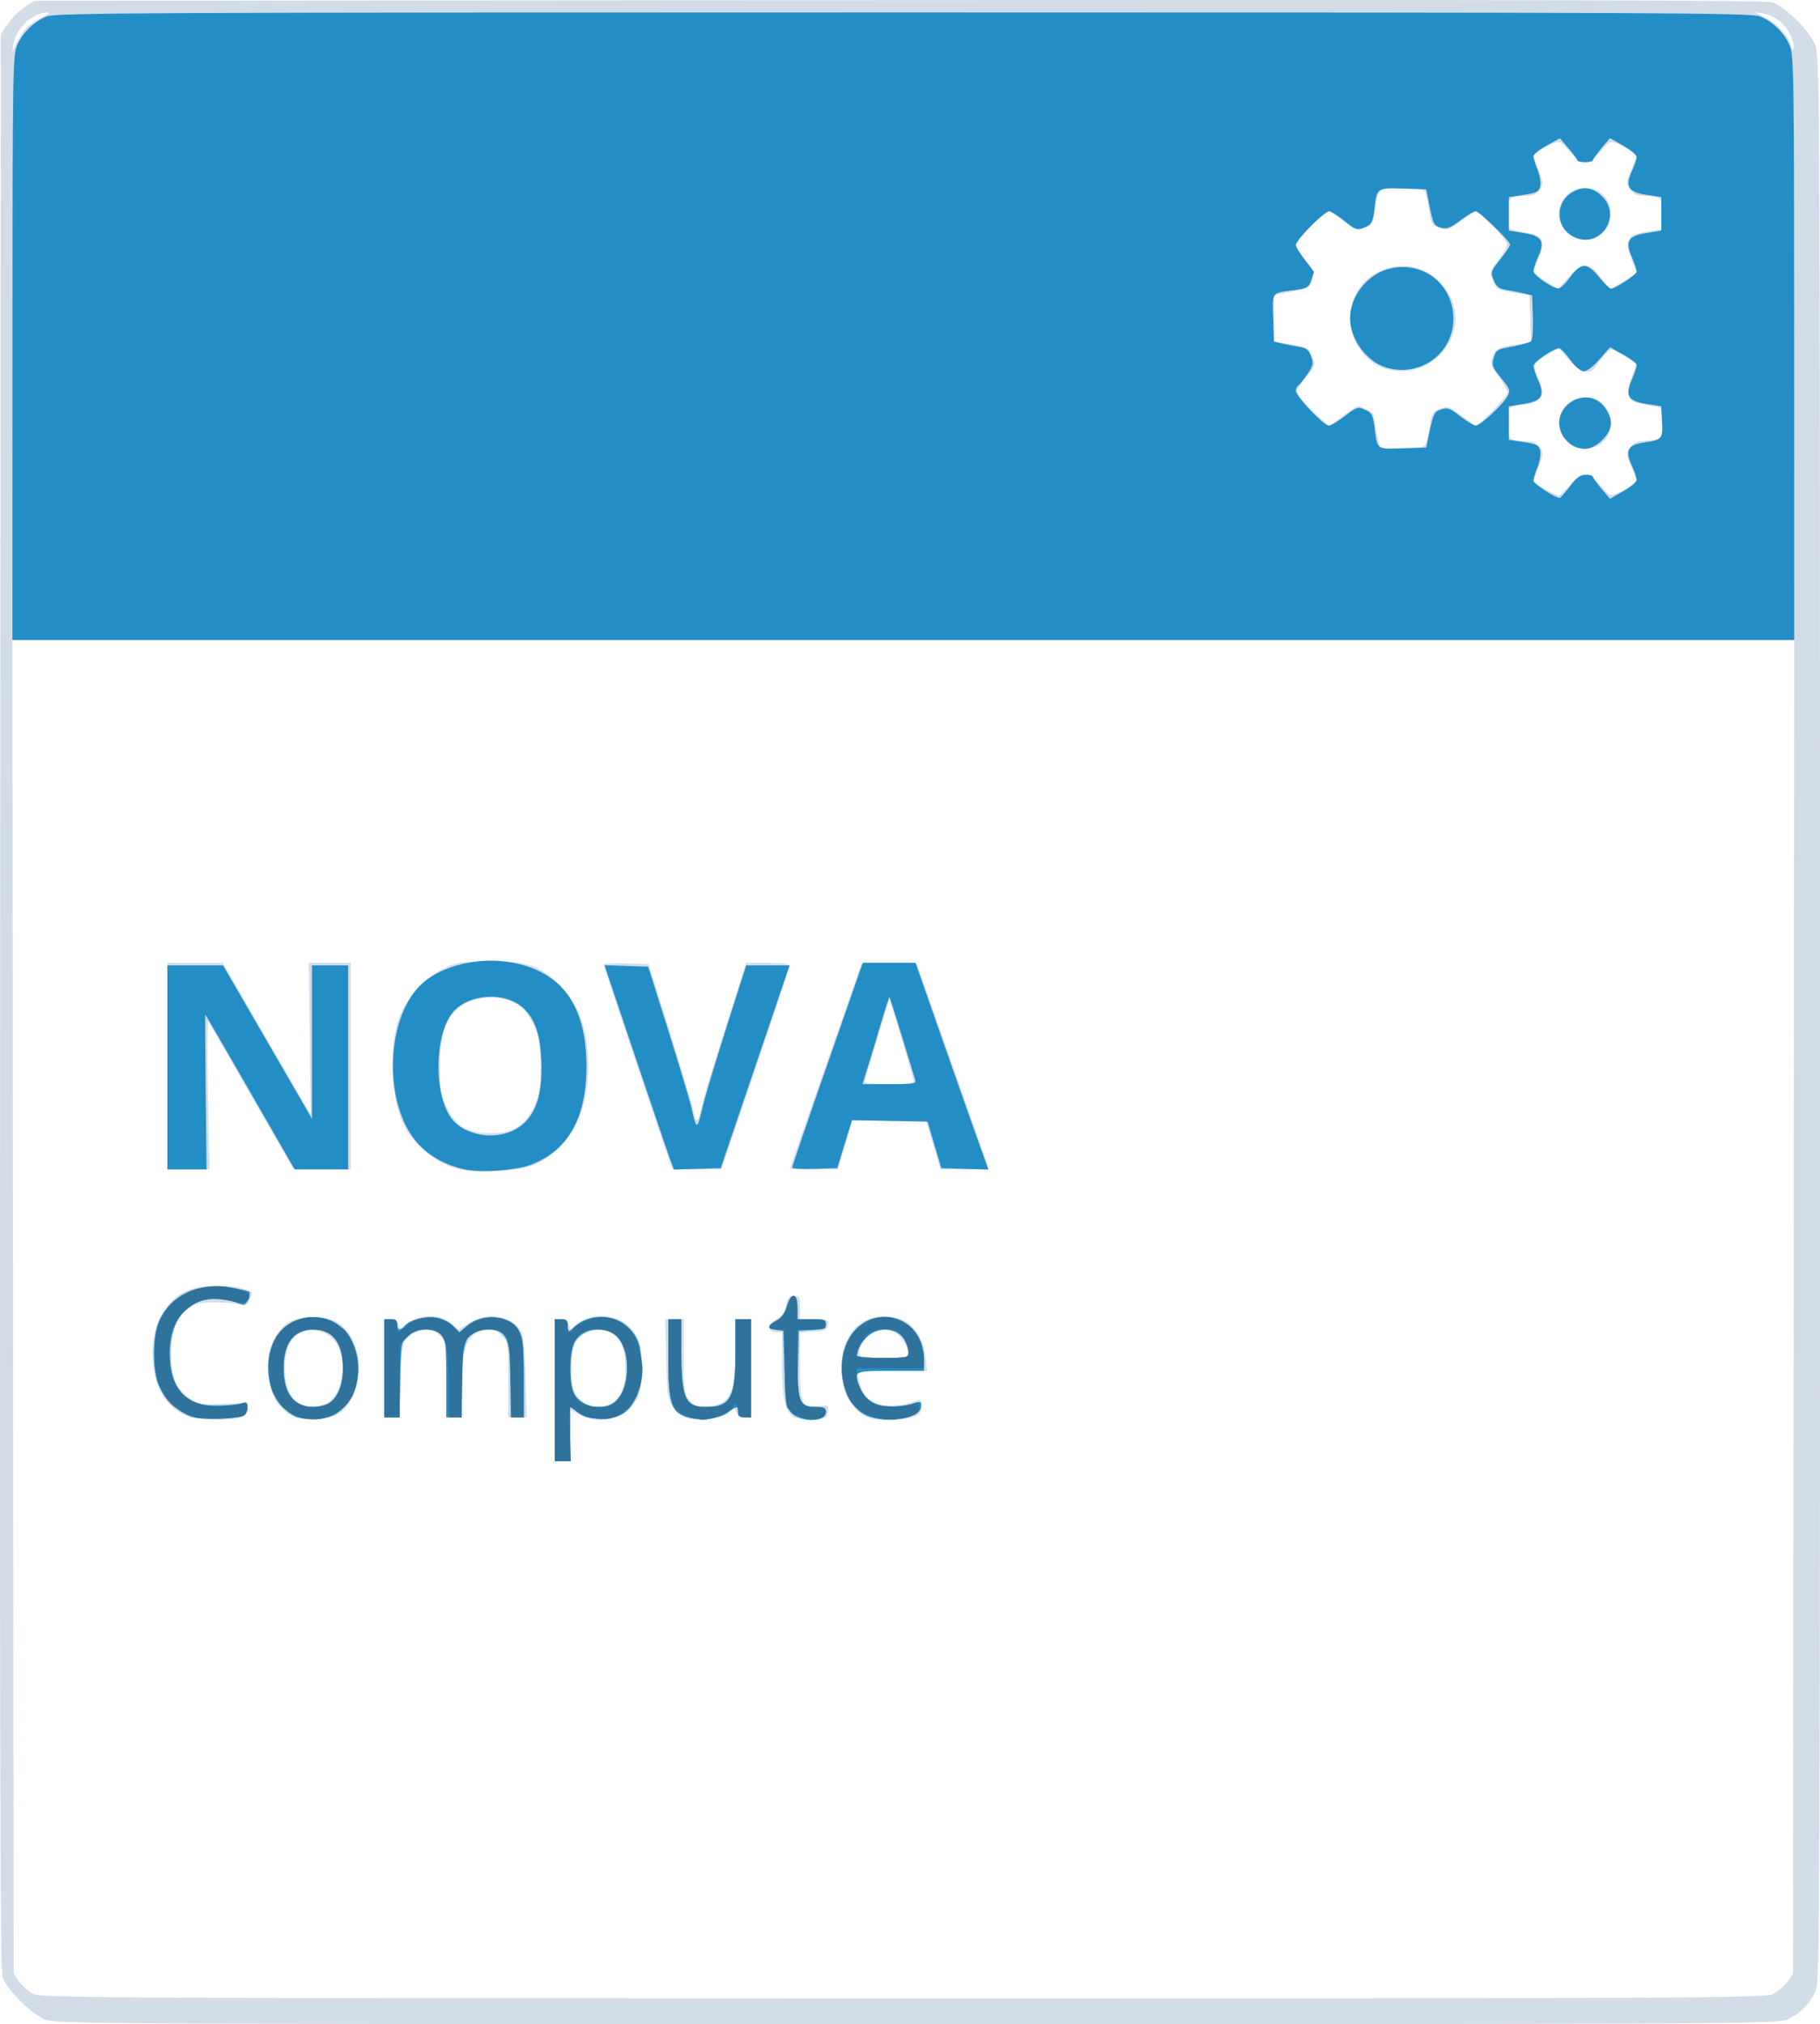 <?xml version="1.0" encoding="UTF-8" standalone="no"?>
<svg
   xmlns:dc="http://purl.org/dc/elements/1.1/"
   xmlns:cc="http://creativecommons.org/ns#"
   xmlns:rdf="http://www.w3.org/1999/02/22-rdf-syntax-ns#"
   xmlns:svg="http://www.w3.org/2000/svg"
   xmlns="http://www.w3.org/2000/svg"
   viewBox="0 0 653.932 727.21"
   height="727.21"
   width="653.932"
   version="1.1"
   id="svg5231">
  <defs
     id="defs5235" />
  <path
     style="fill:#d2dde7"
     d="M 16.064,725.506 C 10.356,722.885 2.028,714.351 0.827,709.891 c -0.722,-2.68 -0.942,-102.801 -0.773,-350.724 L 0.291,12.195 2.827,8.563 c 1.395,-1.998 4.078,-4.676 5.963,-5.952 L 12.217,0.292 322.526,0.054 c 221.599,-0.17 311.382,0.052 314.063,0.773 4.463,1.202 12.996,9.527 15.617,15.237 1.643,3.58 1.704,15.98 1.724,349.592 0.018,310.631 -0.126,346.232 -1.421,349.33 -1.911,4.574 -5.609,8.399 -10.157,10.505 -3.589,1.662 -13.912,1.718 -313.144,1.718 -298.271,0 -309.567,-0.061 -313.144,-1.704 z m 620.832,-9.04 c 1.746,-0.828 4.105,-2.812 5.243,-4.407 l 2.069,-2.901 0.237,-239.613 0.237,-239.613 -320.114,0 -320.114,0 0.237,239.613 0.237,239.613 2.058,2.885 c 1.132,1.587 3.428,3.561 5.103,4.386 2.786,1.373 29.322,1.503 312.338,1.522 283.472,0.019 309.558,-0.105 312.467,-1.485 z m -437.584,-216.999 0,-25.515 2.257,0 c 1.473,0 2.47,0.672 2.871,1.935 l 0.614,1.935 2.245,-2.109 c 3.342,-3.139 12.091,-3.62 16.483,-0.906 5.204,3.216 7.332,8.744 6.939,18.027 -0.269,6.357 -0.731,8.295 -2.646,11.106 -4.21,6.182 -12.778,8.066 -19.73,4.34 l -3.466,-1.857 0,9.28 0,9.28 -2.784,0 -2.784,0 0,-25.515 z m 19.751,5.024 c 3.728,-1.699 5.683,-6.158 5.661,-12.911 -0.024,-7.245 -1.892,-11.318 -5.961,-13.004 -3.954,-1.638 -8.965,-0.284 -11.475,3.099 -2.619,3.529 -2.77,15.686 -0.243,19.542 2.592,3.956 7.554,5.307 12.019,3.273 z m -151.04,4.527 c -7.837,-2.739 -12.278,-9.478 -13.157,-19.965 -1.049,-12.511 4.787,-23.211 14.192,-26.022 4.802,-1.435 13.943,-1.473 18.079,-0.075 4.049,1.368 3.867,1.084 2.55,3.974 -0.972,2.132 -1.484,2.387 -3.514,1.744 -1.307,-0.414 -5.299,-0.753 -8.872,-0.753 -5.233,0 -7.059,0.402 -9.396,2.069 -4.589,3.274 -6.377,7.896 -6.377,16.487 0,8.55 1.709,12.474 7.009,16.096 2.932,2.003 3.908,2.149 11.78,1.756 8.546,-0.427 8.582,-0.419 8.582,1.785 0,1.522 -0.743,2.496 -2.38,3.118 -3.088,1.174 -14.916,1.037 -18.496,-0.215 z m 36.788,-0.403 c -5.29,-2.694 -7.979,-7.881 -8.313,-16.038 -0.242,-5.891 0.058,-7.692 1.856,-11.148 3.298,-6.339 6.131,-7.941 14.042,-7.941 5.544,0 7.182,0.373 9.782,2.228 8.942,6.378 8.872,25.453 -0.118,32.004 -3.534,2.575 -12.986,3.065 -17.248,0.895 z m 11.601,-4.071 c 6.916,-2.411 9.043,-16.496 3.489,-23.097 -4.325,-5.14 -12.892,-4.512 -15.878,1.164 -2.217,4.214 -2.114,14.107 0.188,18.002 2.552,4.318 6.988,5.747 12.201,3.93 z m 129.381,4.472 c -1.227,-0.659 -3.105,-2.377 -4.175,-3.817 -1.737,-2.339 -1.981,-4.153 -2.276,-16.933 l -0.331,-14.313 3.347,0 3.347,0 0,13.496 c 0,13.265 0.041,13.537 2.39,15.886 2.052,2.052 2.976,2.324 6.532,1.923 7.867,-0.887 9.621,-4.688 9.629,-20.867 l 0.005,-10.438 2.784,0 2.784,0 0,17.629 0,17.629 -2.406,0 c -1.646,0 -2.564,-0.601 -2.904,-1.904 -0.494,-1.889 -0.516,-1.887 -2.727,0.19 -2.706,2.542 -12.382,3.462 -15.997,1.52 z m 39.489,0.093 c -3.245,-1.929 -4.32,-6.63 -4.32,-18.89 l 0,-11.628 -2.32,0 c -3.259,0 -3.013,-2.846 0.414,-4.796 1.916,-1.09 2.906,-2.531 3.345,-4.871 0.508,-2.711 1.032,-3.323 2.84,-3.323 2.008,0 2.216,0.392 2.216,4.175 l 0,4.175 5.168,0 c 4.828,0 5.148,0.137 4.871,2.088 -0.258,1.819 -0.924,2.124 -5.168,2.368 l -4.871,0.28 0,11.947 c 0,13.985 0.649,15.394 6.715,14.58 3.45,-0.463 3.587,-0.381 3.313,1.988 -0.267,2.309 -0.62,2.485 -5.389,2.697 -2.807,0.124 -5.873,-0.231 -6.814,-0.791 z m 27.226,0.359 c -6.562,-2.466 -10.155,-8.788 -10.186,-17.923 -0.025,-7.407 2.619,-13.301 7.402,-16.508 4.511,-3.023 13.576,-2.596 17.223,0.812 3.365,3.144 4.834,6.272 5.577,11.875 l 0.635,4.784 -12.708,0 c -12.265,0 -12.689,0.065 -12.181,1.856 0.29,1.021 0.785,2.795 1.1,3.943 1.807,6.575 10.27,8.593 20.145,4.803 1.236,-0.474 1.55,-0.03 1.55,2.197 0,2.297 -0.518,2.972 -2.922,3.811 -3.011,1.05 -13.167,1.276 -15.635,0.349 z m 13.918,-22.556 c 0,-2.821 -2.946,-7.501 -5.281,-8.388 -5.572,-2.118 -12.348,1.806 -12.348,7.151 0,2.153 0.165,2.194 8.814,2.194 5.441,0 8.814,-0.367 8.814,-0.958 z m -188.351,4.669 0,-17.629 2.257,0 c 1.452,0 2.47,0.671 2.854,1.879 0.581,1.832 0.667,1.82 3.381,-0.464 3.965,-3.336 11.525,-3.337 15.488,-0.002 l 2.782,2.341 3.45,-2.341 c 6.301,-4.276 16.218,-2.638 19.053,3.147 0.727,1.484 1.326,7.792 1.57,16.548 l 0.395,14.149 -3.347,0 -3.347,0 0,-13.496 c 0,-13.261 -0.042,-13.537 -2.388,-15.884 -1.98,-1.98 -2.96,-2.295 -5.744,-1.843 -6.796,1.103 -8.512,5.37 -8.548,21.248 l -0.022,9.974 -2.784,0 -2.784,0 0,-13.496 c 0,-13.092 -0.068,-13.564 -2.277,-15.773 -2.484,-2.484 -4.359,-2.778 -8.505,-1.333 -4.679,1.631 -5.393,3.842 -5.761,17.844 l -0.335,12.758 -2.695,0 -2.695,0 0,-17.629 z m 25.934,-71.723 c -8.251,-2.336 -16.112,-9.108 -19.466,-16.772 -4.361,-9.963 -4.812,-27.767 -0.96,-37.878 2.644,-6.94 8.979,-13.89 15.645,-17.163 4.938,-2.425 6.064,-2.598 16.889,-2.598 13.216,0 17.132,1.216 24.057,7.472 7.432,6.715 11.16,16.654 11.187,29.827 0.036,17.493 -6.826,30.209 -19.267,35.704 -5.501,2.43 -21.62,3.238 -28.085,1.408 z m 21.513,-14.749 c 2.622,-1.474 4.328,-3.465 6.157,-7.191 2.267,-4.617 2.53,-6.164 2.53,-14.895 0,-8.771 -0.257,-10.265 -2.575,-14.986 -2.835,-5.774 -4.918,-7.533 -10.793,-9.115 -5.297,-1.426 -12.716,0.124 -16.244,3.395 -4.816,4.466 -6.501,9.801 -6.539,20.705 -0.031,8.761 0.22,10.26 2.488,14.878 3.344,6.809 7.338,9.195 15.444,9.224 4.391,0.016 6.834,-0.501 9.531,-2.017 z M 60.136,383.023 l 0,-37.113 9.974,0.008 9.974,0.008 11.111,19.244 c 6.111,10.584 13.209,22.842 15.774,27.24 l 4.663,7.996 -0.334,-27.248 -0.334,-27.249 7.524,0 7.524,0 0,37.144 0,37.144 -10.396,-0.262 -10.396,-0.262 -14.704,-25.515 c -8.087,-14.034 -15.073,-26.142 -15.524,-26.907 -0.479,-0.813 -0.591,9.889 -0.269,25.747 l 0.551,27.139 -7.569,0 -7.569,0 0,-37.113 z m 169.09,0.685 c -6.766,-20.024 -12.298,-36.736 -12.294,-37.139 0.005,-0.403 3.629,-0.611 8.055,-0.464 l 8.047,0.268 7.748,24.588 c 4.261,13.523 8,26.153 8.309,28.067 0.715,4.435 1.792,4.444 2.622,0.022 0.695,-3.707 2.181,-8.613 10.825,-35.744 l 5.543,-17.397 7.832,0 c 4.735,0 7.832,0.376 7.832,0.952 0,0.524 -5.517,17.225 -12.259,37.113 l -12.259,36.162 -8.849,-0.011 -8.849,-0.011 -12.302,-36.407 z m 54.531,36.196 c 0.007,-0.128 5.798,-16.724 12.869,-36.881 l 12.856,-36.649 9.999,0 9.999,0 12.255,34.794 c 6.74,19.137 12.553,35.733 12.917,36.881 0.654,2.064 0.562,2.088 -8.061,2.088 l -8.723,0 -2.603,-8.814 -2.603,-8.814 -13.17,0 -13.17,0 -2.603,8.814 -2.603,8.814 -8.685,0 c -4.777,0 -8.679,-0.104 -8.672,-0.232 z m 44.523,-31.386 c 0,-0.549 -1.961,-7.436 -4.358,-15.305 l -4.358,-14.306 -4.431,14.609 c -2.437,8.035 -4.442,14.922 -4.457,15.305 -0.014,0.383 3.941,0.696 8.789,0.696 5.676,0 8.814,-0.356 8.814,-0.999 z m 235.782,-214.259 c 4.014,-4.994 6.656,-4.952 11.073,0.177 3.192,3.707 3.475,3.835 6.056,2.751 1.489,-0.625 3.689,-1.887 4.888,-2.803 l 2.181,-1.666 -2.06,-4.79 c -1.941,-4.512 -1.972,-4.925 -0.536,-7.116 0.912,-1.392 2.401,-2.327 3.707,-2.327 1.2,0 3.487,-0.261 5.082,-0.58 2.847,-0.569 2.899,-0.677 2.899,-5.957 0,-5.237 -0.073,-5.391 -2.784,-5.915 -1.531,-0.296 -4.04,-0.78 -5.575,-1.077 -4.328,-0.836 -5.077,-3.266 -2.845,-9.23 l 1.891,-5.055 -2.303,-1.402 c -1.266,-0.771 -3.359,-2.046 -4.649,-2.833 -2.249,-1.371 -2.452,-1.308 -4.871,1.529 -1.388,1.628 -2.858,3.524 -3.267,4.214 -1.601,2.708 -5.689,1.416 -9.34,-2.951 l -3.516,-4.206 -3.407,2.03 c -6.079,3.622 -6.147,3.774 -3.92,8.808 2.514,5.683 1.454,8.408 -3.58,9.212 -7.946,1.268 -7.505,0.867 -7.505,6.829 0,5.98 0.616,6.545 7.169,6.573 2.12,0.009 3.416,0.657 4.439,2.218 1.327,2.025 1.29,2.597 -0.443,6.993 -1.038,2.633 -1.887,4.958 -1.887,5.165 0,0.654 7.834,5.103 9.003,5.113 0.614,0.005 2.458,-1.661 4.099,-3.703 z m -1.111,-15.702 c -5.977,-5.977 -1.887,-15.845 6.566,-15.845 3.023,0 4.439,0.585 6.566,2.712 5.977,5.977 1.887,15.845 -6.566,15.845 -3.023,0 -4.439,-0.585 -6.566,-2.712 z m -51.054,1.434 c 0.583,-0.703 1.365,-3.662 1.737,-6.576 0.615,-4.811 0.948,-5.412 3.623,-6.535 2.816,-1.182 3.162,-1.076 7.822,2.401 2.682,2.001 5.04,3.638 5.241,3.638 1.097,0 11.361,-10.703 11.361,-11.847 0,-0.747 -1.449,-3.333 -3.221,-5.746 -2.958,-4.03 -3.133,-4.622 -2.137,-7.26 1.124,-2.977 1.9,-3.344 9.335,-4.417 l 4.441,-0.641 -0.265,-8.472 -0.265,-8.472 -5.881,-0.934 c -5.445,-0.865 -5.978,-1.165 -7.186,-4.039 -1.419,-3.375 -1.356,-3.586 2.619,-8.698 1.671,-2.149 2.494,-4.099 2.165,-5.133 -0.291,-0.917 -2.822,-3.932 -5.624,-6.699 l -5.094,-5.031 -5.345,3.752 c -5.063,3.553 -5.499,3.688 -8.249,2.553 -2.641,-1.091 -2.963,-1.684 -3.569,-6.577 -0.366,-2.958 -1.094,-5.9 -1.618,-6.538 -0.615,-0.75 -3.545,-1.16 -8.284,-1.16 -8.281,0 -8.275,-0.006 -9.547,8.656 -0.568,3.866 -1.055,4.647 -3.55,5.696 -2.752,1.157 -3.128,1.037 -7.786,-2.48 l -4.894,-3.695 -2.674,1.904 c -3.389,2.413 -9.454,9.091 -9.454,10.41 0,0.551 1.498,2.829 3.329,5.064 2.807,3.426 3.23,4.515 2.696,6.946 -0.709,3.229 -1.156,3.486 -8.614,4.959 l -5.297,1.046 0,8.348 0,8.348 6.023,0.932 c 5.615,0.869 6.127,1.152 7.564,4.178 1.536,3.234 1.53,3.26 -1.449,6.957 -1.645,2.041 -3.307,4.246 -3.693,4.899 -0.753,1.274 2.638,5.602 8.25,10.53 l 3.272,2.873 5.089,-3.842 c 4.993,-3.77 5.141,-3.815 7.877,-2.4 1.534,0.793 2.788,1.563 2.788,1.712 0,1.102 2.124,11.425 2.464,11.976 0.806,1.306 14.856,0.795 15.999,-0.582 z m -14.115,-27.501 c -7.264,-2.18 -12.697,-9.978 -12.697,-18.224 0,-17.204 21.228,-25.219 32.817,-12.39 6.656,7.367 6.782,17.399 0.31,24.77 -5.109,5.819 -12.997,8.075 -20.43,5.844 z m 71.845,-37.098 c 1.678,0 3.203,1.167 5.457,4.175 1.721,2.296 3.274,4.175 3.453,4.175 0.178,0 1.353,-0.626 2.611,-1.392 1.258,-0.765 3.323,-2.023 4.59,-2.794 l 2.303,-1.402 -1.891,-5.055 c -1.464,-3.914 -1.664,-5.48 -0.884,-6.937 0.999,-1.866 1.882,-2.203 8.608,-3.284 l 3.479,-0.559 0,-5.417 c 0,-5.953 -0.622,-6.521 -7.169,-6.548 -2.167,-0.009 -3.417,-0.658 -4.524,-2.348 -1.441,-2.2 -1.414,-2.616 0.475,-7.162 l 2.006,-4.826 -2.121,-1.62 c -1.166,-0.891 -3.339,-2.132 -4.828,-2.757 -2.581,-1.084 -2.864,-0.955 -6.056,2.751 -2.233,2.593 -4.105,3.888 -5.618,3.888 -1.513,0 -3.385,-1.295 -5.618,-3.888 -3.192,-3.707 -3.475,-3.835 -6.056,-2.751 -1.489,0.625 -3.673,1.875 -4.854,2.777 l -2.146,1.64 1.946,4.937 c 1.789,4.54 1.83,5.115 0.501,7.142 -1.023,1.561 -2.319,2.209 -4.439,2.218 -6.541,0.028 -7.169,0.599 -7.169,6.517 0,5.245 0.072,5.399 2.784,5.923 1.531,0.296 4.04,0.78 5.575,1.077 4.323,0.835 5.16,3.404 2.854,8.764 -1.063,2.472 -1.934,4.73 -1.934,5.017 0,0.287 1.983,1.781 4.407,3.319 l 4.407,2.796 3.762,-4.187 c 2.563,-2.853 4.504,-4.187 6.09,-4.187 z m -6.676,-11.99 c -5.977,-5.977 -1.887,-15.845 6.566,-15.845 5.426,0 9.278,3.853 9.278,9.278 0,8.453 -9.868,12.543 -15.845,6.566 z M 9.387,10.15 C 10.508,8.931 13.095,7.163 15.136,6.22 17.244,5.247 18.106,4.499 17.132,4.487 11.876,4.425 5.814,9.996 4.873,15.755 l -0.505,3.094 1.491,-3.241 c 0.82,-1.782 2.408,-4.238 3.528,-5.457 z M 643.227,12.372 c -1.873,-3.947 -5.609,-6.8 -9.843,-7.515 l -3.094,-0.523 3.75,1.79 c 4.274,2.04 8.47,6.598 9.43,10.244 0.464,1.762 0.75,2.02 0.989,0.893 0.185,-0.873 -0.37,-3.073 -1.232,-4.889 z"
     id="path5247" />
  <path
     style="fill:#238dc6"
     d="m 199.311,499.467 0,-25.515 2.32,0 c 1.877,0 2.32,0.458 2.32,2.402 l 0,2.402 2.811,-2.365 c 6.944,-5.843 17.687,-3.707 21.982,4.37 2.338,4.396 2.22,16.658 -0.205,21.43 -2.81,5.529 -6.078,7.483 -12.516,7.483 -4.188,0 -6.072,-0.481 -8.282,-2.115 l -2.861,-2.115 0,9.77 0,9.77 -2.784,0 -2.784,0 0,-25.515 z m 21.232,4.518 c 6.346,-4.445 6.346,-20.364 0,-24.809 -4.653,-3.259 -12.26,-1.371 -14.318,3.554 -1.596,3.819 -1.767,12.936 -0.321,17.084 1.8,5.165 9.917,7.477 14.639,4.171 z m -151.513,5.06 c -4.898,-1.375 -10.916,-7.542 -12.514,-12.825 -1.84,-6.08 -1.534,-16.664 0.621,-21.519 4.235,-9.542 14.088,-14.149 25.921,-12.123 3.308,0.567 6.252,1.268 6.542,1.559 0.291,0.291 0.07,1.534 -0.49,2.763 -0.979,2.148 -1.155,2.186 -4.558,0.972 -13.215,-4.713 -23.488,3.28 -23.488,18.275 0,12.785 5.426,18.911 16.701,18.858 3.317,-0.016 7.179,-0.337 8.582,-0.714 2.268,-0.609 2.552,-0.436 2.552,1.553 0,1.27 -0.703,2.514 -1.624,2.877 -2.941,1.157 -14.544,1.362 -18.245,0.323 z m 37.824,0.128 c -3.728,-1.142 -8.296,-6.327 -9.549,-10.84 -3.961,-14.265 4.5,-26.501 17.325,-25.055 15.05,1.696 19.476,24.801 6.58,34.352 -2.853,2.113 -9.992,2.88 -14.356,1.542 z m 11.627,-5.187 c 2.946,-2.063 4.748,-6.772 4.748,-12.405 0,-9.003 -3.768,-13.918 -10.67,-13.918 -6.903,0 -10.67,4.914 -10.67,13.918 0,9.003 3.768,13.918 10.67,13.918 2.069,0 4.734,-0.681 5.922,-1.513 z m 128.346,5.154 c -5.674,-1.727 -6.684,-4.906 -6.688,-21.038 l -0.003,-14.149 2.32,0 2.32,0 0.022,10.902 c 0.035,17.215 1.438,20.644 8.445,20.644 9.224,0 11.017,-3.243 11.017,-19.919 l 0,-11.628 2.784,0 2.784,0 0,17.629 0,17.629 -2.32,0 c -1.701,0 -2.32,-0.495 -2.32,-1.856 0,-2.333 -0.376,-2.319 -3.689,0.13 -3.087,2.282 -10.035,3.066 -14.671,1.655 z m 40.132,0.116 c -4.074,-1.651 -4.586,-3.427 -5.071,-17.58 l -0.464,-13.547 -2.552,-0.294 c -3.272,-0.376 -3.247,-1.619 0.067,-3.332 1.769,-0.915 2.985,-2.578 3.749,-5.127 1.586,-5.292 3.839,-5.056 3.839,0.402 l 0,4.175 5.103,0 c 4.439,0 5.103,0.235 5.103,1.807 0,1.526 -0.758,1.851 -4.871,2.088 l -4.871,0.28 -0.261,11.484 c -0.316,13.871 0.486,15.887 6.314,15.887 3.002,0 3.69,0.328 3.69,1.756 0,2.747 -5.27,3.826 -9.774,2 z m 25.874,-0.131 c -10.393,-3.011 -14.041,-21.231 -6.133,-30.63 9.004,-10.7 25.227,-4.533 25.276,9.608 l 0.015,4.407 -12.062,0 c -13.546,0 -13.741,0.127 -10.533,6.855 2.798,5.867 9.757,7.512 19.661,4.647 1.89,-0.547 2.129,-0.342 1.856,1.59 -0.538,3.803 -10.448,5.734 -18.08,3.523 z m 13.591,-23.171 c 0,-7.571 -9.021,-11.069 -14.798,-5.738 -1.521,1.403 -3.034,3.7 -3.363,5.103 l -0.598,2.552 9.379,0 c 8.86,0 9.379,-0.106 9.379,-1.917 z m -188.351,5.628 0,-17.629 2.32,0 c 1.701,0 2.32,0.495 2.32,1.856 0,2.2 1.178,2.398 2.78,0.468 1.748,-2.106 7.738,-3.574 11.616,-2.846 1.892,0.355 4.468,1.673 5.724,2.929 l 2.284,2.284 2.743,-2.308 c 5.657,-4.76 15.12,-3.936 18.503,1.612 1.583,2.596 1.808,4.727 1.811,17.114 l 0.003,14.149 -2.32,0 -2.32,0 0,-11.923 c 0,-16.405 -1.37,-19.623 -8.351,-19.623 -7.549,0 -9.278,3.623 -9.278,19.438 l 0,12.108 -2.784,0 -2.784,0 0,-13.918 c 0,-12.68 -0.165,-14.082 -1.856,-15.773 -2.678,-2.678 -8.435,-2.491 -11.778,0.381 -2.601,2.235 -2.604,2.249 -2.904,15.773 l -0.3,13.536 -2.715,0 -2.715,0 0,-17.629 z m 29.013,-71.432 c -6.626,-1.411 -12.065,-4.325 -16.403,-8.788 -13.302,-13.687 -12.457,-46.494 1.504,-58.445 7.3,-6.248 20.529,-9.2 31.813,-7.098 17.795,3.315 26.557,15.369 26.708,36.742 0.134,18.889 -6.488,30.768 -20.017,35.909 -5.38,2.044 -17.757,2.925 -23.606,1.68 z m 16.988,-13.832 c 7.745,-3.517 11.06,-11.64 10.413,-25.514 -0.47,-10.076 -2.685,-15.818 -7.527,-19.511 -6.7,-5.11 -18.969,-3.917 -24.25,2.359 -6.712,7.977 -6.917,30.043 -0.356,38.383 4.429,5.631 14.416,7.6 21.72,4.282 z M 60.136,383.487 l 0,-36.649 9.996,0 9.996,0 15.984,27.573 15.984,27.573 0,-27.573 0,-27.573 6.495,0 6.495,0 0,36.649 0,36.649 -9.604,0 -9.604,0 -15.989,-27.835 c -8.794,-15.309 -16.058,-27.835 -16.144,-27.836 -0.085,-2.5e-4 -0.014,12.526 0.159,27.835 l 0.314,27.836 -7.041,0 -7.041,0 0,-36.649 z m 180.557,32.74 c -0.813,-2.187 -6.432,-18.71 -12.487,-36.717 l -11.009,-32.74 7.849,0.266 7.849,0.266 7.281,23.138 c 4.005,12.726 7.754,25.252 8.332,27.835 1.738,7.769 1.965,7.773 3.818,0.058 1.489,-6.203 5.752,-20.161 14.382,-47.088 l 1.412,-4.407 7.783,0 7.783,0 -12.368,36.418 -12.368,36.418 -8.39,0.266 -8.39,0.266 -1.478,-3.977 z m 43.959,3.25 c -0.011,-0.403 5.689,-17.12 12.667,-37.15 l 12.687,-36.418 9.463,0 9.463,0 9.999,28.531 c 5.499,15.692 11.394,32.409 13.1,37.148 l 3.101,8.617 -8.456,-0.266 -8.456,-0.266 -2.469,-8.351 -2.469,-8.351 -13.593,-0.257 -13.593,-0.257 -2.639,8.607 -2.639,8.607 -8.074,0.268 c -4.44,0.147 -8.083,-0.061 -8.094,-0.464 z m 44.173,-31.583 c -0.28,-0.893 -2.406,-7.862 -4.725,-15.487 -2.319,-7.625 -4.338,-13.986 -4.488,-14.135 -0.15,-0.15 -1.395,3.584 -2.768,8.296 -1.373,4.713 -3.504,11.804 -4.736,15.759 l -2.24,7.191 9.733,0 c 8.845,0 9.687,-0.148 9.224,-1.624 z M 4.486,124.853 C 4.506,24.555 4.585,19.607 6.225,16.065 8.331,11.517 12.156,7.819 16.73,5.908 19.825,4.615 51.479,4.467 324.569,4.467 c 273.09,0 304.744,0.148 307.839,1.441 4.574,1.911 8.399,5.609 10.505,10.157 1.64,3.543 1.719,8.49 1.739,108.789 l 0.02,105.077 -320.103,0 -320.103,0 0.02,-105.077 z M 564.074,174.753 c 2.351,-3.12 3.755,-4.154 5.675,-4.175 1.403,-0.016 2.558,0.284 2.565,0.667 0.007,0.383 1.394,2.328 3.082,4.322 l 3.068,3.626 4.804,-2.698 c 2.642,-1.484 4.795,-3.325 4.785,-4.09 -0.011,-0.765 -0.835,-3.189 -1.832,-5.385 -2.39,-5.265 -1.244,-7.26 4.633,-8.069 6.296,-0.866 6.638,-1.272 6.316,-7.509 l -0.283,-5.481 -5.255,-0.834 c -6.658,-1.057 -7.779,-2.915 -5.28,-8.753 0.946,-2.211 1.72,-4.546 1.72,-5.188 0,-0.642 -2.164,-2.345 -4.808,-3.784 l -4.808,-2.617 -3.774,4.333 c -2.21,2.537 -4.543,4.315 -5.63,4.289 -1.093,-0.026 -3.107,-1.745 -4.901,-4.183 -1.675,-2.276 -3.397,-4.139 -3.826,-4.139 -2.054,0 -9.363,4.963 -9.341,6.342 0.013,0.849 0.783,3.214 1.71,5.256 2.491,5.484 1.289,7.4 -5.301,8.445 l -5.249,0.833 0,6.031 0,6.031 5.344,0.803 c 4.536,0.681 5.428,1.137 5.9,3.016 0.306,1.217 -0.116,3.892 -0.937,5.943 -0.821,2.051 -1.492,4.277 -1.492,4.947 0,1.043 7.707,6.08 9.402,6.146 0.323,0.012 1.993,-1.843 3.711,-4.124 z m 0.906,-14.777 c -1.22,-0.676 -2.771,-2.227 -3.446,-3.446 -5.783,-10.433 9.651,-19.454 15.717,-9.186 2.416,4.09 1.95,7.214 -1.61,10.773 -3.432,3.432 -6.773,4.015 -10.661,1.86 z m -51.751,-2.88 c 1.815,-8.705 2.008,-9.123 4.617,-9.993 2.227,-0.742 3.165,-0.404 6.865,2.479 2.357,1.836 4.861,3.339 5.565,3.339 1.629,0 9.731,-7.541 11.347,-10.561 1.128,-2.107 0.948,-2.628 -2.27,-6.555 -3.146,-3.839 -3.409,-4.565 -2.637,-7.26 0.801,-2.793 1.251,-3.064 6.692,-4.038 3.208,-0.574 6.238,-1.448 6.732,-1.943 0.495,-0.495 0.777,-4.395 0.628,-8.668 l -0.272,-7.768 -2.784,-0.686 c -1.531,-0.377 -4.356,-0.934 -6.279,-1.237 -2.821,-0.445 -3.734,-1.124 -4.731,-3.521 -1.184,-2.846 -1.086,-3.161 2.335,-7.499 1.964,-2.491 3.572,-4.855 3.572,-5.254 0,-1.276 -11.072,-12.022 -12.386,-12.022 -0.695,0 -3.192,1.472 -5.549,3.271 -3.351,2.559 -4.811,3.139 -6.703,2.664 -2.75,-0.69 -3.028,-1.221 -4.47,-8.525 l -1.046,-5.297 -8.272,-0.27 c -9.499,-0.31 -9.49,-0.317 -10.367,7.362 -0.496,4.343 -0.983,5.411 -2.853,6.263 -3.276,1.493 -3.772,1.357 -8.138,-2.22 -2.18,-1.786 -4.559,-3.247 -5.288,-3.247 -1.745,0 -11.94,10.332 -11.928,12.089 0.005,0.751 1.466,3.198 3.247,5.439 1.781,2.241 3.238,4.162 3.238,4.269 0,0.107 -0.446,1.475 -0.991,3.039 -0.888,2.546 -1.494,2.907 -5.799,3.453 -8.634,1.094 -8.156,0.484 -7.857,10.026 l 0.266,8.477 2.784,0.686 c 1.531,0.378 4.313,0.926 6.181,1.219 2.769,0.434 3.587,1.074 4.417,3.457 0.899,2.578 0.725,3.349 -1.465,6.509 -1.366,1.971 -2.832,3.8 -3.258,4.063 -0.425,0.263 -0.773,1.111 -0.773,1.884 0,1.809 10.074,12.402 11.795,12.402 0.718,0 3.22,-1.461 5.559,-3.247 4.753,-3.629 4.855,-3.657 8.024,-2.213 1.867,0.851 2.384,1.946 2.912,6.176 1.008,8.068 0.556,7.735 10.095,7.436 l 8.47,-0.265 0.774,-3.711 z M 497.955,132.005 c -6.987,-2.185 -12.86,-10.218 -12.86,-17.59 0,-7.727 5.893,-15.474 13.439,-17.668 12.193,-3.545 23.664,5.091 23.664,17.815 0,12.482 -12.152,21.224 -24.244,17.443 z m 66.199,-32.399 c 3.969,-5.395 6.021,-5.402 10.418,-0.036 1.882,2.296 3.794,4.175 4.249,4.175 1.609,0 9.254,-5.105 9.254,-6.179 0,-0.599 -0.774,-2.899 -1.72,-5.11 -2.499,-5.839 -1.378,-7.697 5.28,-8.753 l 5.255,-0.834 0,-6.031 0,-6.031 -5.227,-0.785 c -6.591,-0.99 -7.832,-2.969 -5.322,-8.493 0.927,-2.041 1.697,-4.338 1.709,-5.103 0.013,-0.765 -2.138,-2.606 -4.781,-4.09 l -4.804,-2.698 -3.068,3.626 c -1.687,1.994 -3.074,3.939 -3.082,4.322 -0.008,0.383 -1.266,0.696 -2.797,0.696 -1.531,0 -2.799,-0.313 -2.818,-0.696 -0.019,-0.383 -1.424,-2.318 -3.121,-4.302 l -3.087,-3.606 -4.765,2.593 c -2.621,1.426 -4.765,3.145 -4.765,3.819 0,0.674 0.672,2.904 1.492,4.955 0.821,2.051 1.242,4.726 0.937,5.943 -0.471,1.879 -1.363,2.334 -5.9,3.016 l -5.344,0.803 0,6.031 0,6.031 5.249,0.833 c 6.589,1.046 7.792,2.962 5.301,8.445 -0.927,2.041 -1.697,4.411 -1.71,5.266 -0.023,1.474 6.558,6.04 8.993,6.24 0.622,0.051 2.501,-1.77 4.175,-4.046 z m 0.827,-14.785 c -6.118,-3.391 -6.18,-12.132 -0.112,-15.717 3.681,-2.174 6.84,-1.924 10.077,0.8 8.616,7.25 -0.143,20.361 -9.965,14.917 z"
     id="path5245" />
  <path
     style="fill:#2f729b"
     d="m 199.311,499.467 0,-25.515 2.32,0 c 1.856,0 2.32,0.464 2.32,2.32 0,1.276 0.418,2.32 0.928,2.32 0.51,0 0.928,-0.441 0.928,-0.98 0,-0.539 1.926,-1.832 4.28,-2.873 8.972,-3.969 17.662,0.577 19.754,10.335 0.559,2.609 1.017,5.537 1.017,6.508 0,9.432 -5.18,17.04 -12.332,18.112 -4.162,0.624 -9.695,-0.993 -12.699,-3.712 -1.293,-1.17 -1.403,-0.275 -1.091,8.85 l 0.347,10.152 -2.886,0 -2.886,0 0,-25.515 z m 22.044,3.943 c 2.797,-2.985 3.935,-6.573 3.935,-12.4 0,-8.533 -3.778,-13.347 -10.474,-13.347 -7.266,0 -9.939,3.743 -9.939,13.918 0,10.402 2.542,13.838 10.276,13.889 3.228,0.021 4.714,-0.472 6.201,-2.059 z m -150.55,5.916 c -10.304,-2.717 -15.252,-9.927 -15.289,-22.277 -0.025,-8.364 1.244,-12.885 4.84,-17.247 5.305,-6.436 15.18,-9.198 24.295,-6.796 4.73,1.247 5.694,2.192 4.369,4.284 -0.633,1 -1.785,1.016 -6.271,0.089 -7.291,-1.506 -11.688,-0.568 -16.123,3.439 -4.335,3.917 -5.899,8.16 -5.84,15.854 0.095,12.584 6.995,19.374 18.834,18.533 3.317,-0.236 6.762,-0.728 7.655,-1.095 1.291,-0.53 1.624,-0.191 1.624,1.654 0,1.276 -0.661,2.573 -1.47,2.884 -2.568,0.985 -13.732,1.441 -16.623,0.679 z m 35.728,-0.667 c -4.977,-2.158 -7.351,-4.926 -8.953,-10.436 -1.615,-5.554 -1.169,-12.54 1.077,-16.884 4.557,-8.813 16.543,-10.753 24.591,-3.981 5.262,4.428 6.976,17.208 3.263,24.341 -3.712,7.132 -12.512,10.198 -19.979,6.959 z m 11.854,-4.609 c 3.279,-2.296 4.84,-6.319 4.84,-12.469 0,-9.215 -3.605,-13.918 -10.67,-13.918 -7.065,0 -10.67,4.703 -10.67,13.918 0,9.215 3.605,13.918 10.67,13.918 2.069,0 4.693,-0.652 5.83,-1.448 z m 128.083,4.577 c -5.428,-2.253 -6.335,-5.279 -6.335,-21.13 l 0,-13.545 2.32,0 2.32,0 0,11.923 c 0,16.935 1.271,19.623 9.278,19.623 8.569,0 10.206,-3.118 10.206,-19.438 l 0,-12.108 2.784,0 2.784,0 0,17.629 0,17.629 -2.32,0 c -1.856,0 -2.32,-0.464 -2.32,-2.32 0,-1.276 -0.418,-2.32 -0.928,-2.32 -0.51,0 -0.928,0.438 -0.928,0.973 0,1.414 -7.413,4.558 -10.67,4.526 -1.531,-0.015 -4.317,-0.664 -6.191,-1.442 z m 40.362,0.157 c -1.618,-0.704 -3.393,-2.122 -3.943,-3.15 -0.58,-1.084 -1.001,-7.36 -1.001,-14.921 l 0,-13.051 -2.784,0 c -3.547,0 -3.562,-1.405 -0.034,-3.23 1.945,-1.006 3.041,-2.506 3.747,-5.127 1.418,-5.265 3.71,-4.975 3.71,0.47 l 0,4.175 5.103,0 c 4.485,0 5.103,0.225 5.103,1.856 0,1.631 -0.619,1.856 -5.103,1.856 l -5.103,0 0,11.855 c 0,14.117 0.763,15.98 6.547,15.98 2.965,0 3.659,0.332 3.659,1.747 0,2.894 -5,3.671 -9.901,1.539 z m 26.309,0.008 c -6.45,-2.3 -9.384,-6.283 -10.428,-14.157 -0.888,-6.691 1.445,-14.112 5.577,-17.74 6.987,-6.134 17.836,-4.27 21.709,3.73 1.096,2.264 1.993,5.656 1.993,7.536 l 0,3.418 -12.062,0 -12.062,0 0,2.411 c 0,3.799 2.774,8.67 5.841,10.256 2.841,1.469 11.244,1.406 14.803,-0.112 1.297,-0.553 1.624,-0.227 1.624,1.617 0,1.958 -0.627,2.467 -4.122,3.347 -5.302,1.335 -8.482,1.259 -12.872,-0.306 z m 13.283,-22.826 c 0,-2.628 -2.403,-7.032 -4.217,-7.728 -3.276,-1.257 -8.77,-0.579 -10.666,1.316 -1.805,1.805 -3.674,5.593 -3.674,7.446 0,0.48 4.142,0.867 9.278,0.867 8.735,0 9.278,-0.111 9.278,-1.902 z m -188.351,5.613 0,-17.629 2.32,0 c 1.856,0 2.32,0.464 2.32,2.32 0,2.861 0.239,2.869 3.213,0.113 4.476,-4.148 12.49,-4.106 16.683,0.087 l 2.324,2.324 2.812,-2.366 c 3.707,-3.119 9.745,-4.02 14.271,-2.129 5.246,2.192 6.161,5.376 6.161,21.425 l 0,13.483 -2.253,0 -2.253,0 -0.299,-13.823 c -0.26,-12.035 -0.527,-14.075 -2.066,-15.773 -2.562,-2.827 -8.877,-2.68 -12.33,0.287 -2.601,2.235 -2.604,2.249 -2.904,15.773 l -0.3,13.536 -2.251,0 -2.251,0 -0.022,-10.902 c -0.035,-17.299 -1.425,-20.644 -8.577,-20.644 -2.748,0 -4.25,0.645 -6.318,2.712 l -2.712,2.712 0,13.061 0,13.061 -2.784,0 -2.784,0 0,-17.629 z"
     id="path5243" />
</svg>
